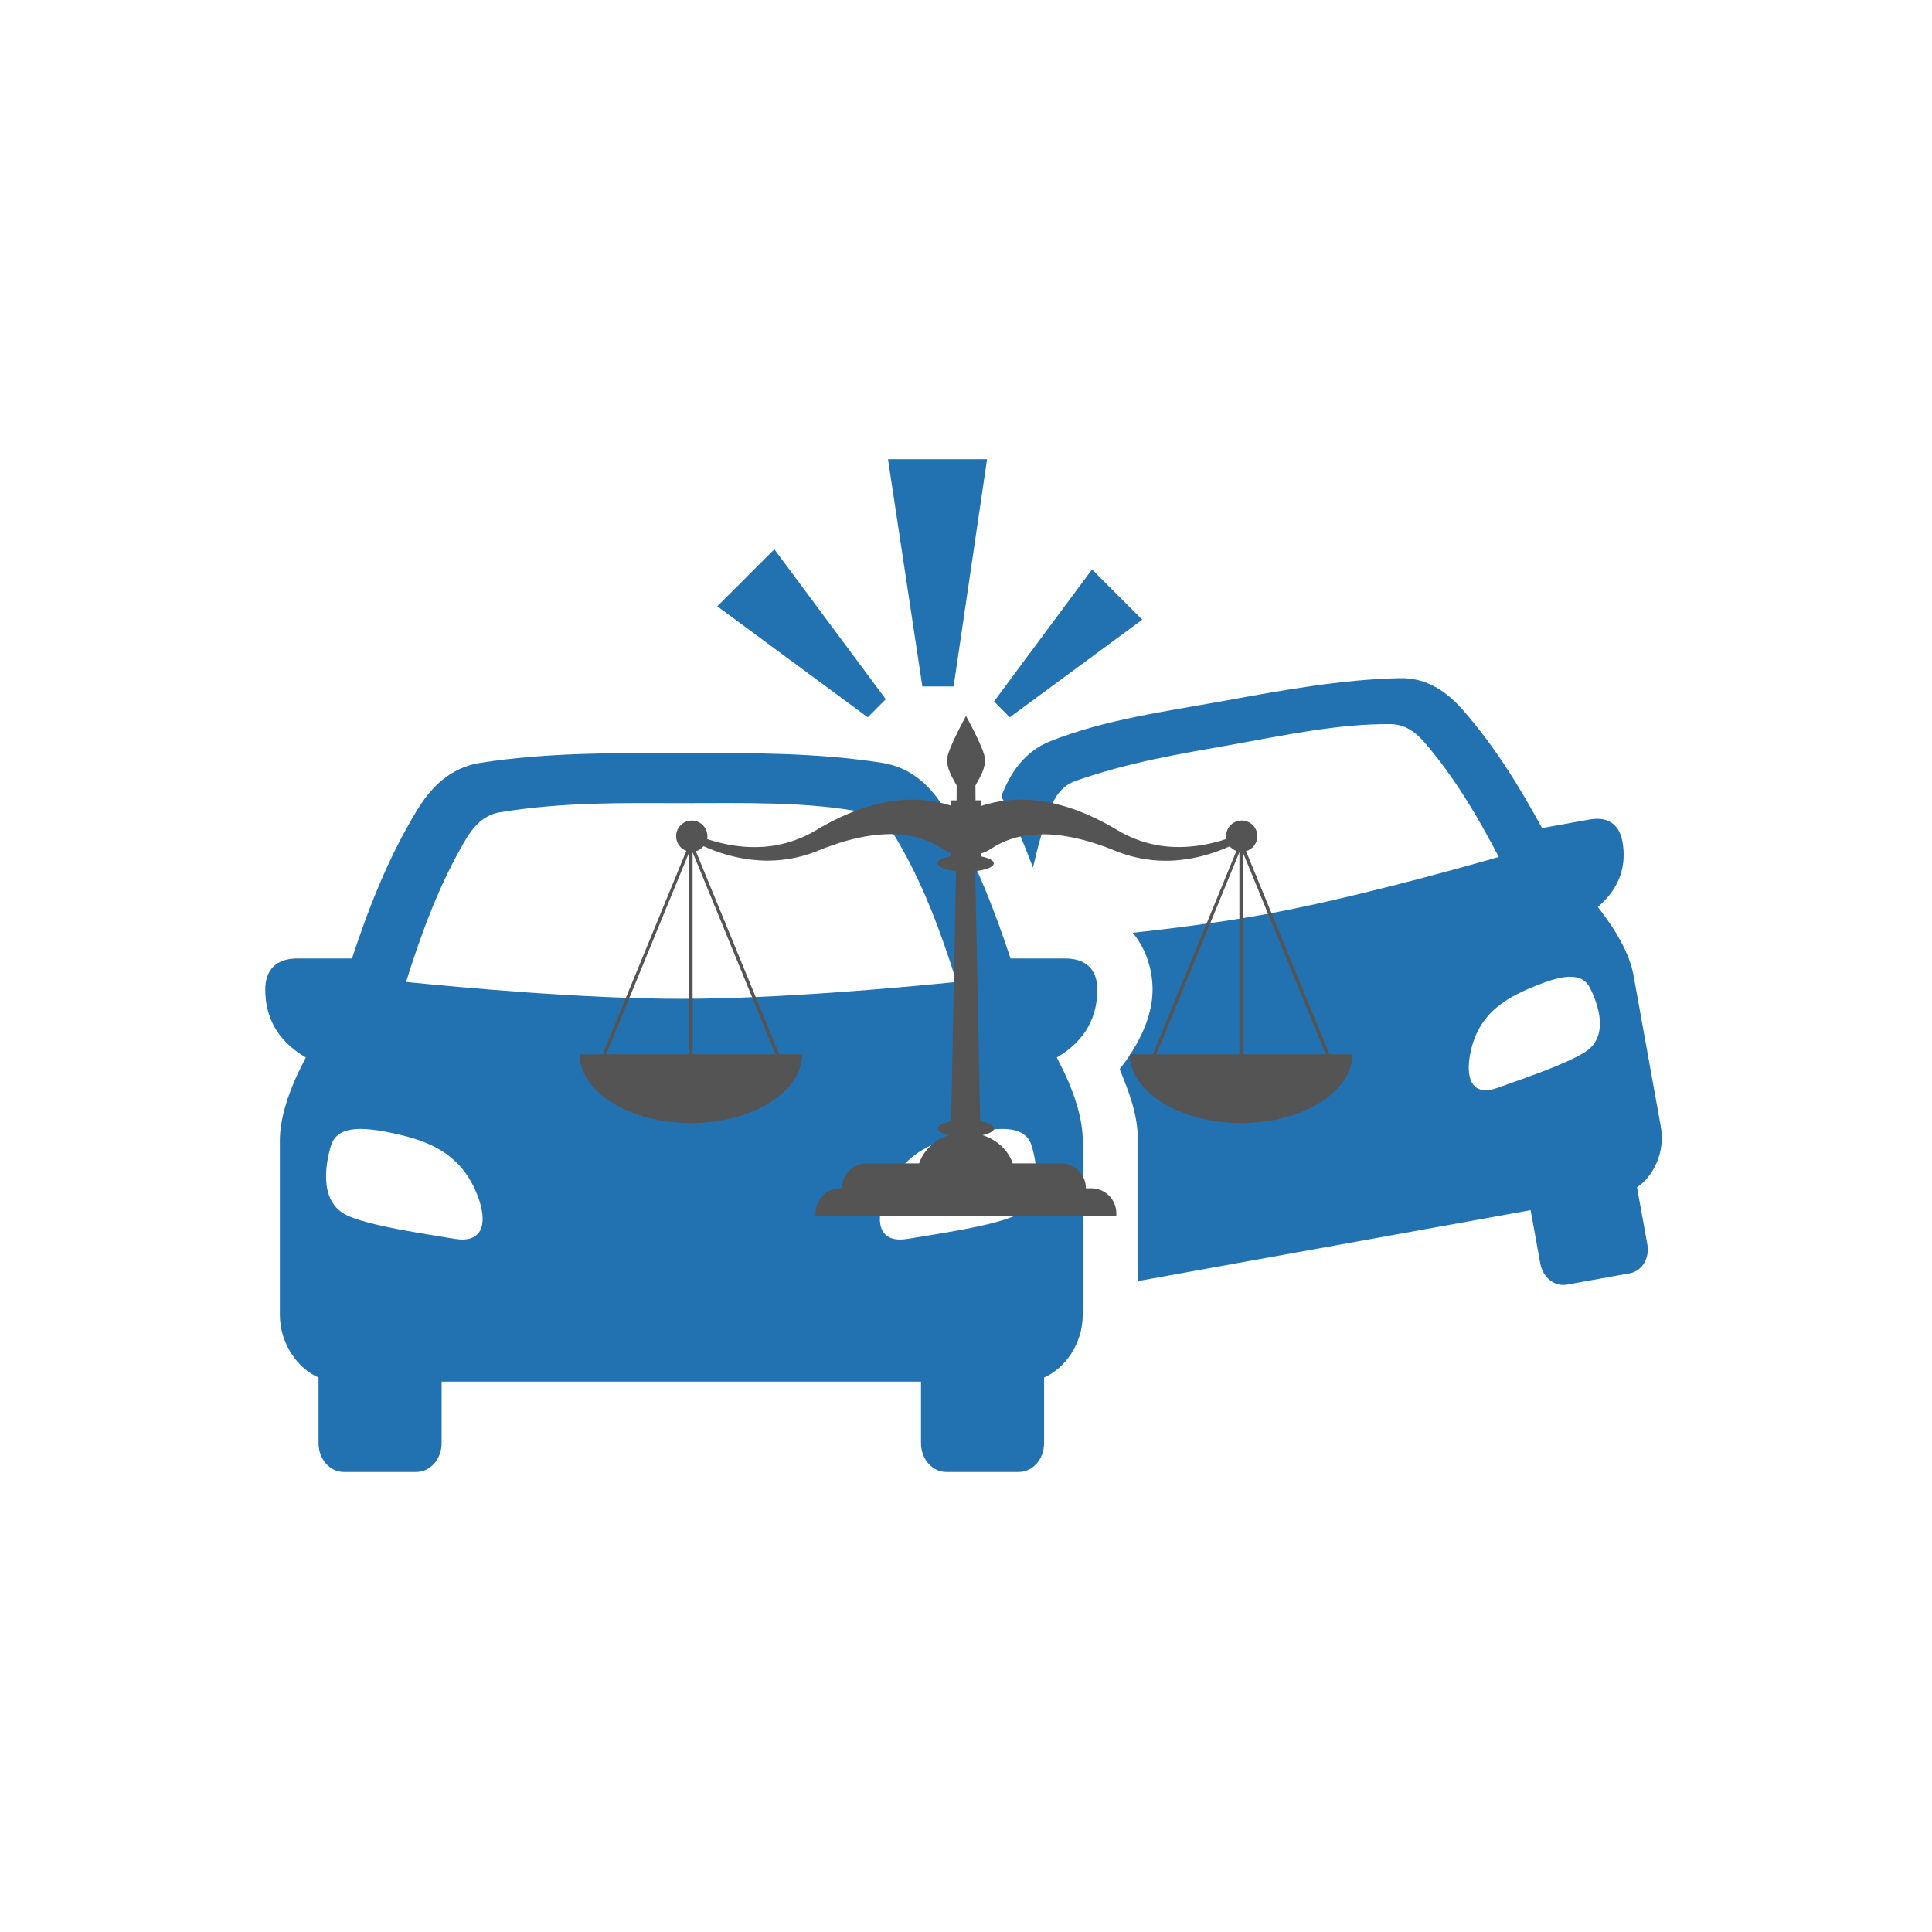 <svg xmlns="http://www.w3.org/2000/svg" xmlns:xlink="http://www.w3.org/1999/xlink" width="800" viewBox="0 0 600 600" height="800" preserveAspectRatio="xMidYMid meet"><defs><clipPath id="3d67f9adf3"><path d="M 82.508 233 L 341 233 L 341 457.32 L 82.508 457.32 Z M 82.508 233 " clip-rule="nonzero"></path></clipPath><clipPath id="669c6be608"><path d="M 275 142.32 L 307 142.32 L 307 214 L 275 214 Z M 275 142.32 " clip-rule="nonzero"></path></clipPath><clipPath id="37784a8ee3"><path d="M 180 222.301 L 420 222.301 L 420 377.551 L 180 377.551 Z M 180 222.301 " clip-rule="nonzero"></path></clipPath></defs><path fill="#2271b1" d="M 488.121 303.355 C 491.109 303.469 492.812 304.836 493.84 306.918 C 496.293 311.836 499.879 321.824 492.285 326.695 C 486.047 330.68 472.238 335.234 464.93 337.887 C 457.895 340.418 455.195 335.918 456.418 328.262 C 458.691 314.035 468.824 309.281 478.469 305.551 C 480.863 304.613 482.91 304.016 484.648 303.672 C 485.965 303.414 487.129 303.301 488.121 303.355 Z M 434.703 210.605 C 416.52 211.004 398.043 214.414 379.973 217.695 C 361.867 220.969 343.117 223.465 326.211 230.18 C 317.949 233.461 313.57 240.406 310.949 247.352 C 314.961 254.695 318.016 262.055 320.801 269.434 C 322.168 263.398 323.789 257.453 325.953 251.645 C 327.254 248.082 329.371 244.301 333.746 242.617 C 350.855 236.617 366.254 234.168 382.414 231.301 C 399.301 228.25 416.031 224.688 431.965 224.895 C 436.66 224.949 439.961 227.738 442.438 230.613 C 451.637 241.289 458.719 253.27 465.469 266.133 C 450.719 270.371 418.223 279.359 391.953 284.121 C 379.289 286.395 364.973 288.242 351.789 289.695 C 356.199 294.961 357.938 301.711 357.938 307.316 C 357.938 315.742 353.727 324.367 347.727 332.023 C 350.48 338.906 353.379 345.848 353.379 354.254 L 353.379 397.855 L 475.34 375.828 L 478.359 392.445 C 479.152 396.773 482.82 399.645 486.613 398.957 L 506.109 395.434 C 509.949 394.75 512.367 390.762 511.594 386.445 L 508.383 368.738 C 513.559 365.242 517.207 357.75 515.781 349.871 L 507.305 302.879 C 506.25 297.137 503.039 291.098 499.109 285.547 L 496.23 281.652 C 503.402 275.523 505.141 268.41 503.859 261.328 C 502.883 256.031 499.387 253.469 493.578 254.52 L 478.891 257.164 C 471.922 244.367 464.289 231.867 454.301 220.48 C 449.359 214.875 443.125 210.402 434.703 210.605 Z M 434.703 210.605 " fill-opacity="1" fill-rule="evenodd"></path><g clip-path="url(#3d67f9adf3)"><path fill="#2271b1" d="M 310.898 350.609 C 316.934 350.52 319.488 352.684 320.461 356.07 C 322.172 362.043 324.168 373.887 314.742 377.754 C 307.004 380.973 290.691 383.246 282.004 384.727 C 273.668 386.156 271.594 380.602 274.496 372.289 C 279.898 356.918 292.113 353.68 303.609 351.426 C 306.488 350.891 308.883 350.637 310.898 350.609 Z M 112.293 350.609 C 114.285 350.637 116.68 350.891 119.559 351.426 C 131.023 353.68 143.258 356.918 148.676 372.289 C 151.543 380.602 149.465 386.156 141.133 384.727 C 132.449 383.246 116.199 380.973 108.453 377.754 C 99.008 373.887 100.969 362.043 102.707 356.07 C 103.668 352.684 106.23 350.52 112.293 350.609 Z M 211.566 249.426 C 231.008 249.426 250.336 248.859 268.062 252.273 C 273.277 253.262 276.375 257.055 278.539 260.754 C 286.648 274.465 292.145 289.273 297.07 304.953 C 279.797 306.684 241.801 310.191 211.57 310.191 C 181.379 310.191 143.379 306.684 126.105 304.953 C 131.027 289.273 136.527 274.465 144.602 260.754 C 146.793 257.055 149.871 253.262 155.102 252.273 C 175.367 249.027 192.984 249.395 211.566 249.426 Z M 211.594 233.824 C 190.762 233.824 169.531 233.715 149.211 236.902 C 139.789 238.379 133.699 244.617 129.375 251.84 C 120.492 266.531 114.488 281.984 109.309 297.66 L 92.426 297.66 C 85.766 297.633 82.383 301.215 82.383 307.312 C 82.383 315.449 85.738 323.023 94.969 328.406 L 92.52 333.328 C 89.27 340.301 86.914 347.668 86.914 354.246 L 86.914 408.297 C 86.914 417.348 92.465 424.973 98.926 427.809 L 98.926 448.191 C 98.926 453.176 102.422 457.133 106.809 457.133 L 129.238 457.133 C 133.621 457.133 137.148 453.176 137.148 448.191 L 137.148 429.066 L 286.023 429.066 L 286.023 448.191 C 286.023 453.176 289.555 457.133 293.906 457.133 L 316.332 457.133 C 320.719 457.133 324.25 453.176 324.25 448.191 L 324.25 427.809 C 330.707 424.969 336.254 417.375 336.254 408.297 L 336.254 354.246 C 336.254 347.664 333.895 340.301 330.652 333.328 L 328.199 328.406 C 337.426 323.027 340.785 315.449 340.785 307.312 C 340.785 301.219 337.402 297.633 330.707 297.66 L 313.832 297.66 C 308.648 282.012 302.648 266.531 293.797 251.84 C 289.434 244.617 283.375 238.379 273.953 236.902 C 253.633 233.715 232.375 233.824 211.594 233.824 Z M 211.594 233.824 " fill-opacity="1" fill-rule="evenodd"></path></g><g clip-path="url(#669c6be608)"><path fill="#2271b1" d="M 296.156 213.191 L 286.449 213.191 L 275.773 142.609 L 306.543 142.609 Z M 296.156 213.191 " fill-opacity="1" fill-rule="nonzero"></path></g><path fill="#2271b1" d="M 275.09 217.148 L 269.488 222.758 L 222.758 188.289 L 240.484 170.59 Z M 275.09 217.148 " fill-opacity="1" fill-rule="nonzero"></path><path fill="#2271b1" d="M 308.707 217.832 L 313.598 222.758 L 354.73 192.449 L 339.129 176.848 Z M 308.707 217.832 " fill-opacity="1" fill-rule="nonzero"></path><g clip-path="url(#37784a8ee3)"><path fill="#545454" d="M 412.855 327.41 L 386.965 264.344 C 388.988 263.758 390.48 261.887 390.48 259.676 C 390.48 256.992 388.305 254.816 385.621 254.816 C 382.938 254.816 380.766 256.992 380.766 259.676 C 380.766 259.977 380.805 260.277 380.84 260.562 C 380.234 260.75 379.633 260.961 379.027 261.129 C 374.887 262.34 370.637 263.02 366.422 263.059 C 365.363 263.074 364.324 263.02 363.266 262.961 C 362.227 262.867 361.188 262.773 360.164 262.602 C 358.105 262.281 356.102 261.773 354.137 261.109 C 353.152 260.789 352.207 260.391 351.266 259.996 C 350.793 259.789 350.32 259.578 349.867 259.352 L 349.184 259.012 C 348.957 258.898 348.73 258.785 348.504 258.652 C 347.637 258.199 346.613 257.559 345.633 256.992 C 344.629 256.422 343.629 255.855 342.609 255.328 C 338.508 253.191 334.141 251.34 329.492 250.074 C 324.844 248.809 319.836 248.09 314.676 248.391 C 312.105 248.543 309.477 248.957 306.906 249.637 C 306.172 249.828 305.434 250.055 304.715 250.301 L 304.715 248.543 L 302.957 248.543 L 302.938 243.914 C 304.488 241.172 306.207 238.414 305.848 235.332 C 305.488 232.363 300.352 222.973 300.008 222.348 L 300.008 222.309 C 300.008 222.309 300.008 222.309 300.008 222.328 C 300.008 222.328 300.008 222.309 300.008 222.309 L 300.008 222.348 C 299.668 222.973 294.527 232.363 294.188 235.352 C 293.848 238.43 295.566 241.191 297.098 243.93 L 297.082 248.562 L 295.324 248.562 L 295.324 250.188 C 294.738 249.996 294.133 249.809 293.547 249.656 C 290.977 248.957 288.348 248.562 285.777 248.41 C 280.602 248.109 275.609 248.809 270.961 250.094 C 266.293 251.379 261.945 253.211 257.844 255.348 C 256.824 255.875 255.805 256.441 254.82 257.008 C 253.84 257.578 252.816 258.219 251.949 258.672 C 251.723 258.805 251.496 258.918 251.27 259.031 L 250.59 259.371 C 250.133 259.598 249.664 259.805 249.191 260.016 C 248.246 260.41 247.281 260.809 246.316 261.129 C 244.371 261.789 242.348 262.301 240.289 262.621 C 239.27 262.793 238.227 262.887 237.188 262.98 C 236.148 263.039 235.09 263.094 234.031 263.074 C 229.816 263.059 225.566 262.359 221.426 261.148 C 220.82 260.977 220.219 260.789 219.613 260.582 C 219.668 260.297 219.688 259.996 219.688 259.691 C 219.688 257.008 217.516 254.836 214.832 254.836 C 212.148 254.836 209.973 257.008 209.973 259.691 C 209.973 261.789 211.297 263.566 213.148 264.246 L 187.164 327.41 L 180 327.41 C 180.113 339.219 195.555 348.766 214.566 348.766 C 233.578 348.766 249.02 339.219 249.133 327.41 L 241.988 327.41 L 216.098 264.359 C 217.043 264.098 217.875 263.547 218.496 262.793 C 219.16 263.094 219.82 263.379 220.5 263.645 C 224.695 265.344 229.156 266.535 233.75 267.027 C 234.902 267.156 236.055 267.215 237.227 267.273 C 238.398 267.289 239.551 267.289 240.723 267.215 C 243.066 267.082 245.391 266.742 247.695 266.215 C 248.848 265.949 249.984 265.629 251.117 265.27 C 251.684 265.078 252.234 264.891 252.801 264.684 L 253.633 264.359 C 253.914 264.246 254.18 264.152 254.461 264.039 C 255.598 263.547 256.543 263.188 257.562 262.832 C 258.562 262.473 259.566 262.133 260.586 261.809 C 264.613 260.523 268.695 259.617 272.719 259.238 C 276.727 258.863 280.656 259.051 284.266 259.918 C 286.062 260.355 287.762 260.961 289.371 261.715 C 290.164 262.094 290.938 262.508 291.711 262.98 C 292.109 263.227 292.488 263.453 292.961 263.758 L 293.355 263.984 C 293.508 264.059 293.66 264.152 293.867 264.266 C 293.98 264.324 294.094 264.379 294.246 264.457 C 294.395 264.531 294.586 264.605 294.852 264.719 L 295.078 264.797 C 295.172 264.832 295.266 264.852 295.359 264.891 L 295.359 265.91 C 292.828 266.363 291.145 267.176 291.145 268.121 C 291.145 269.238 293.547 270.184 296.91 270.543 L 295.379 348.254 C 292.902 348.707 291.242 349.52 291.242 350.445 C 291.242 351.297 292.656 352.055 294.812 352.527 C 290.312 353.961 286.816 357.23 285.438 361.293 L 269.203 361.293 C 264.934 361.293 261.457 364.754 261.457 369.043 L 261.02 369.043 C 256.75 369.043 253.273 372.5 253.273 376.793 L 253.273 377.68 L 346.691 377.68 L 346.691 376.793 C 346.691 372.52 343.23 369.043 338.941 369.043 L 337.242 369.043 C 337.242 364.773 333.781 361.293 329.492 361.293 L 314.504 361.293 C 313.125 357.23 309.629 353.961 305.133 352.527 C 307.305 352.055 308.723 351.297 308.723 350.445 C 308.723 349.5 306.984 348.672 304.395 348.215 L 302.863 270.543 C 306.227 270.184 308.629 269.238 308.629 268.121 C 308.629 267.215 307.039 266.422 304.66 265.969 L 304.66 265.023 C 304.66 265.023 304.676 265.023 304.676 265.023 C 304.809 264.984 304.941 264.945 305.055 264.93 C 305.148 264.891 305.246 264.871 305.34 264.832 L 305.566 264.758 C 305.832 264.664 306.02 264.57 306.172 264.492 C 306.32 264.418 306.434 264.359 306.547 264.305 C 306.758 264.191 306.926 264.098 307.059 264.02 L 307.457 263.793 C 307.93 263.512 308.305 263.266 308.703 263.02 C 309.477 262.547 310.254 262.133 311.047 261.754 C 312.633 260.996 314.355 260.391 316.148 259.957 C 319.738 259.09 323.672 258.898 327.695 259.277 C 331.703 259.656 335.805 260.562 339.828 261.848 C 340.832 262.168 341.852 262.508 342.855 262.867 C 343.875 263.246 344.82 263.586 345.953 264.078 C 346.219 264.191 346.5 264.305 346.785 264.398 L 347.617 264.719 C 348.164 264.93 348.73 265.117 349.297 265.305 C 350.434 265.664 351.566 265.988 352.719 266.25 C 355.023 266.781 357.348 267.121 359.691 267.254 C 360.863 267.328 362.035 267.328 363.188 267.309 C 364.359 267.273 365.516 267.215 366.668 267.062 C 371.277 266.57 375.719 265.363 379.914 263.68 C 380.594 263.418 381.258 263.133 381.918 262.832 C 382.465 263.473 383.164 263.984 383.977 264.285 L 358.031 327.41 L 350.867 327.41 C 350.98 339.219 366.422 348.766 385.434 348.766 C 404.445 348.766 419.887 339.219 420 327.41 Z M 214.055 327.41 L 188.277 327.41 L 214.039 264.645 L 214.039 327.41 Z M 215.094 327.41 L 215.094 264.664 L 240.855 327.41 Z M 384.922 327.41 L 359.145 327.41 L 384.906 264.645 L 384.906 327.41 Z M 385.961 327.41 L 385.961 264.664 L 411.723 327.426 L 385.961 327.426 Z M 385.961 327.41 " fill-opacity="1" fill-rule="nonzero"></path></g></svg>